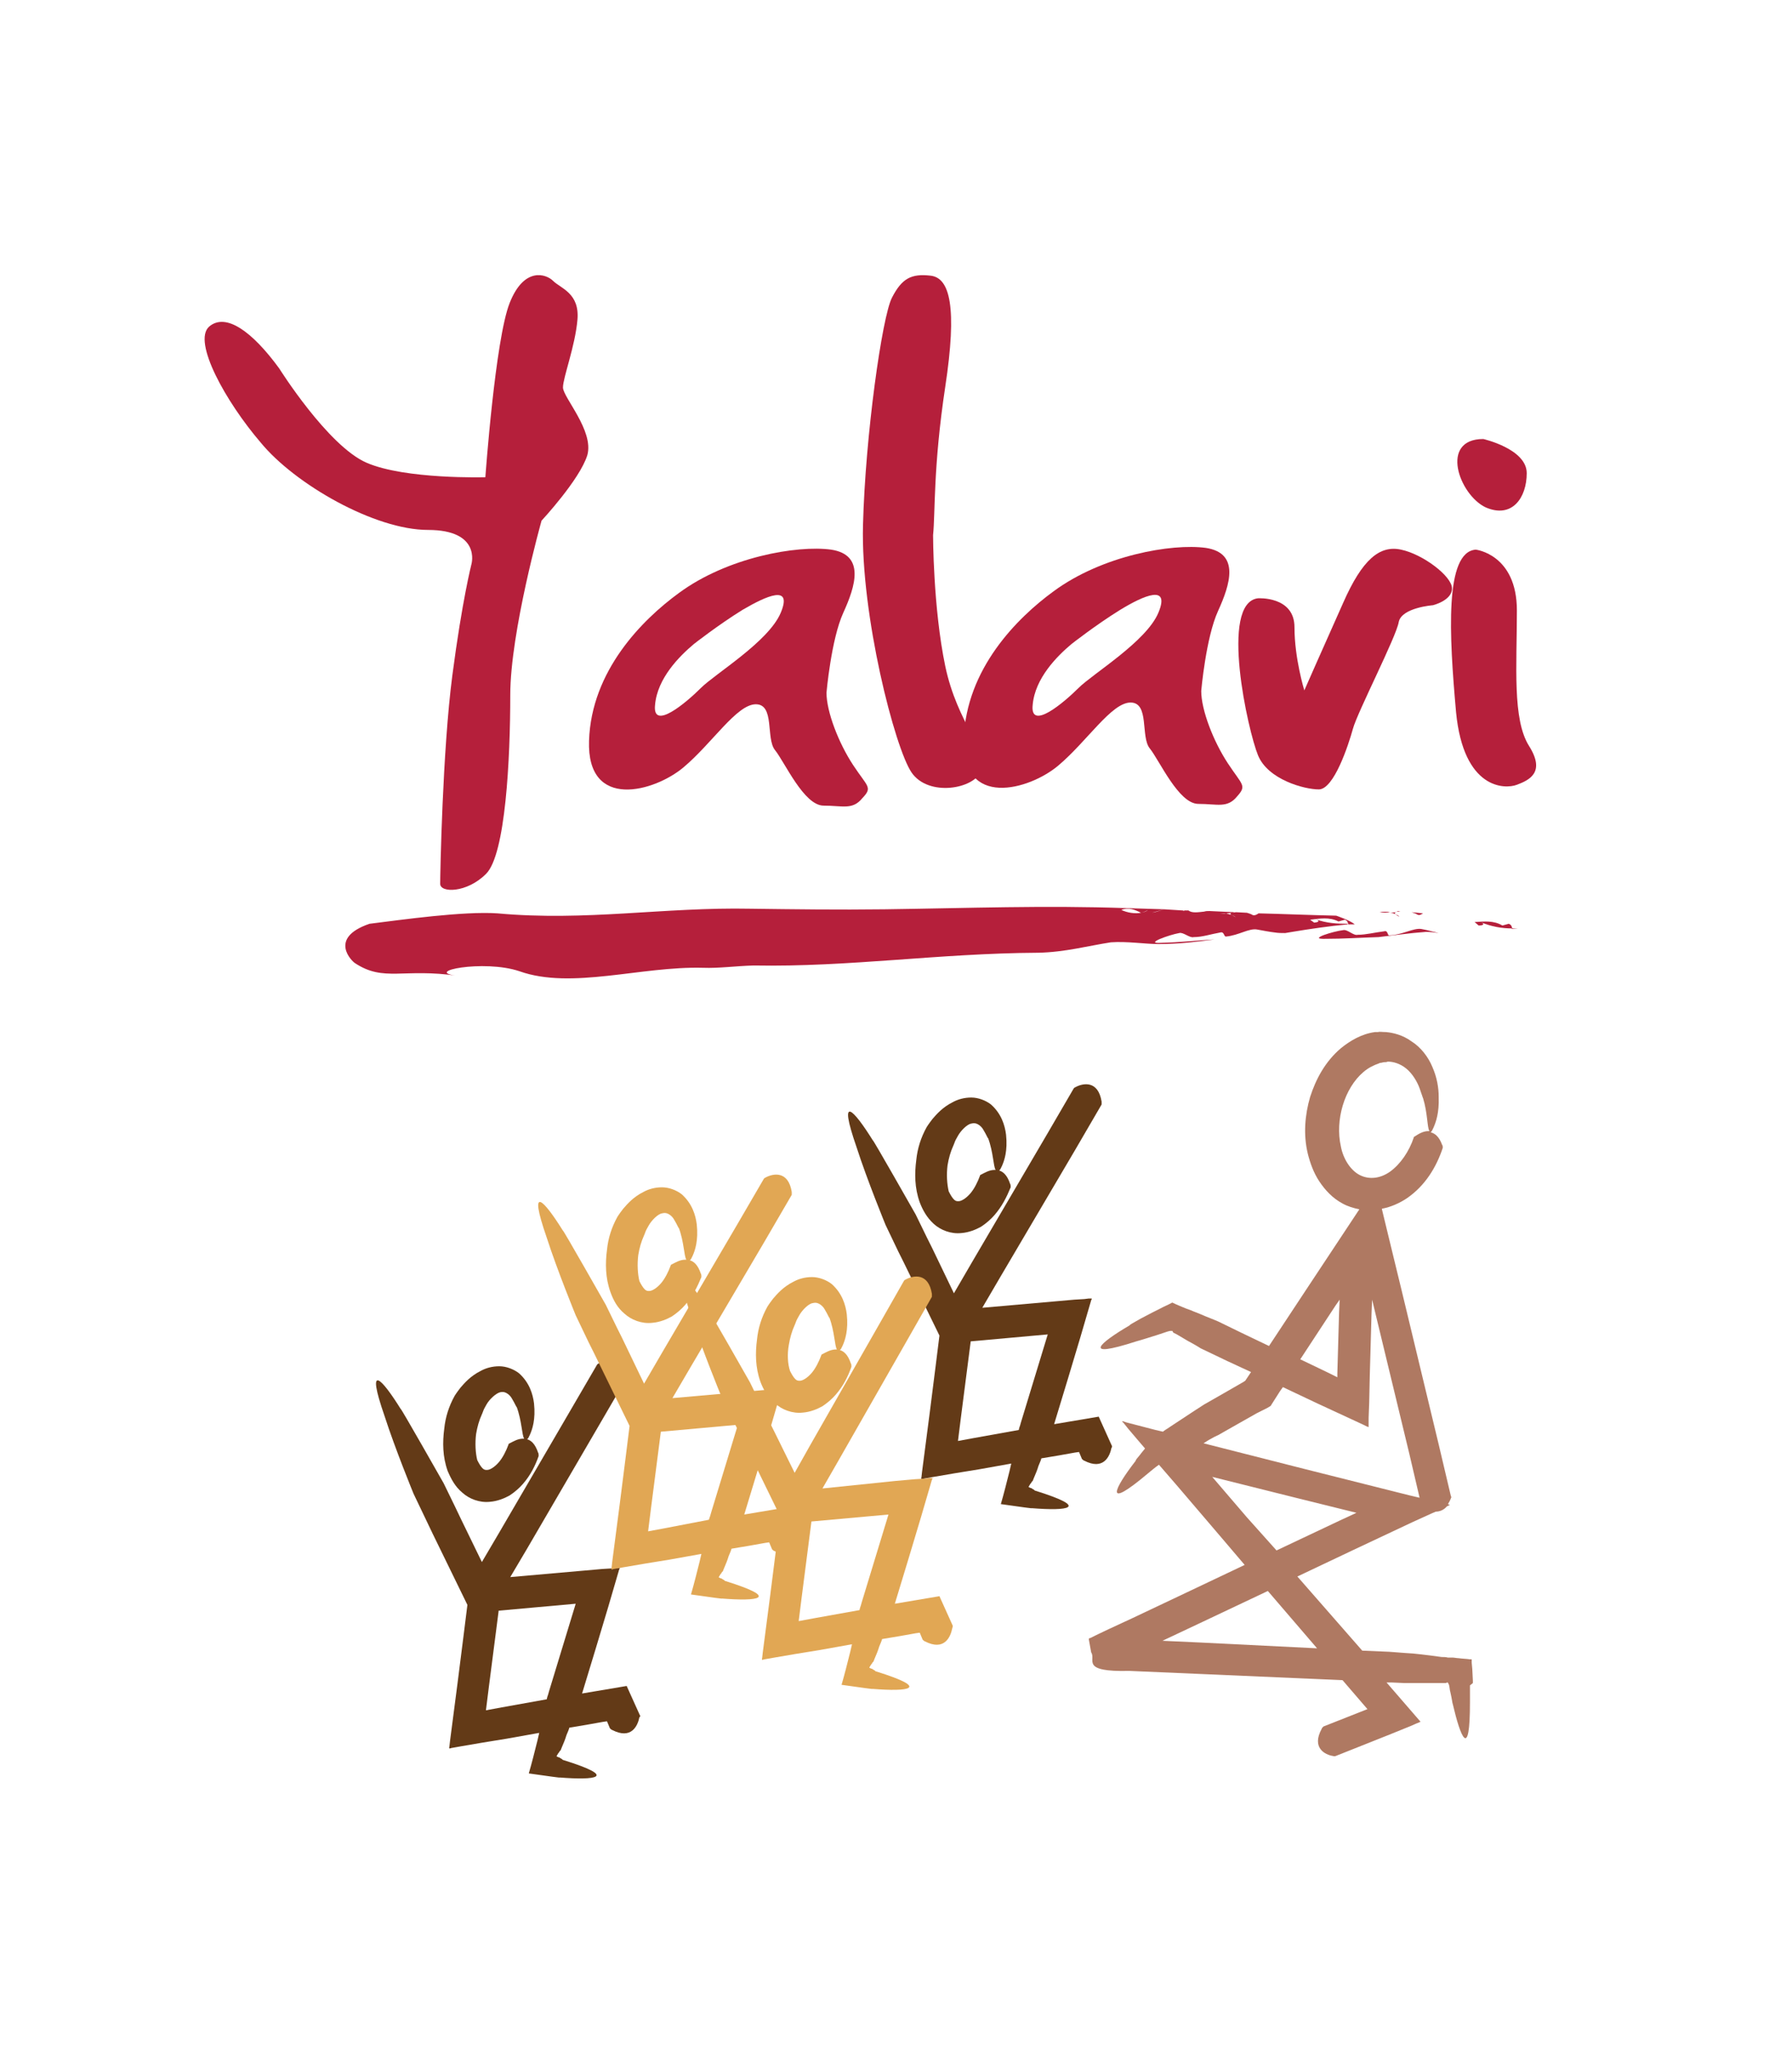<?xml version="1.0" encoding="utf-8"?>
<svg xmlns="http://www.w3.org/2000/svg" xmlns:xlink="http://www.w3.org/1999/xlink" version="1.1" id="Layer_2" x="0px" y="0px" viewBox="0 0 309.4 353.9" style="enable-background:new 0 0 309.4 353.9;">
<style type="text/css">
	.st0{fill:#B51F3B;}
	.st1{fill:#AF7962;}
	.st2{fill:#633A17;}
	.st3{fill:#E1A754;}
</style>
<g>
	<g>
		<path class="st0" d="M245.7,157.7l-2-0.2c0.3,0.1,0.7,0.2,1,0.4C245.1,158.1,245.3,157.9,245.7,157.7z"/>
		<polygon class="st0" points="241.8,157.4 241.4,157.3 241.1,157.4"/>
		<path class="st0" d="M238.2,157.5c0.6,0.1,1.2,0.1,1.8,0C239.5,157.4,238.9,157.4,238.2,157.5z"/>
		<path class="st0" d="M241,157.9c-0.2-0.2-0.3-0.3,0.1-0.4l0,0l-1.1,0.1C240.4,157.6,240.7,157.7,241,157.9z"/>
		<path class="st0" d="M241,157.9c0.2,0.2,0.5,0.3,0.6,0.4C241.5,158.1,241.3,158,241,157.9z"/>
		<path class="st0" d="M239.9,161.5c-0.4,0.1-0.2-0.9-0.9-0.7c-1.7,0.2-3.1,0.6-4.6,0.6c-0.7,0.2-1.8-1-2.5-0.8&#xA;			c-1.7,0.2-5.9,1.5-3.4,1.5c3.7,0,6.2-0.2,9.5-0.3c2.7-0.3,5.4-0.7,8.2-0.9c0.8,0,1.5,0.1,2.2,0.2c-0.9-0.2-1.9-0.5-3-0.7&#xA;			C244,160.2,242.2,161.4,239.9,161.5z"/>
		<path class="st0" d="M260.5,159.5l-1.1,0.3c-1.5-0.9-3.2-0.7-4.8-0.6l0.7,0.6c0.9,0,1.1-0.3,0.3-0.6c1.9,0.8,3.7,1.1,5.5,1.1&#xA;			C261,160,261,159.7,260.5,159.5z"/>
		<path class="st0" d="M262.1,160.3l-1.1,0c0,0,0,0.1,0,0.1L262.1,160.3L262.1,160.3z"/>
		<path class="st0" d="M230.7,158.1c-4.7-0.1-9.1-0.3-13.4-0.4c-0.3,0.2-0.6,0.4-1,0.3c-0.3-0.2-0.7-0.3-1-0.4l-1.9-0.1l-0.7,0.1&#xA;			l0,0c-0.4,0.1-0.3,0.3,0,0.4c0.2,0.1,0.5,0.2,0.7,0.4c-0.1-0.1-0.4-0.2-0.7-0.4c-0.3-0.1-0.6-0.2-1-0.3c-0.6,0.1-1.2,0.1-1.8,0&#xA;			c0.7-0.1,1.3-0.1,1.8,0l1.1-0.1l0.3-0.1l-4.3-0.2c-0.3,0-0.6,0-0.9,0.1c-1,0.1-2.1,0.3-2.7-0.2l-0.8,0l0.1,0.1&#xA;			c-0.1,0-0.2-0.1-0.3-0.1L201,157c-0.7,0.2-1.4,0.5-2.1,0.6l-0.7-0.5c-0.3,0.3-0.7,0.4-1.2,0.5c0.6,0.3,1.1,0.7,1.6,0.9&#xA;			c0.7,0.5,1.6-1.1,2.5-0.1c-0.9-1-1.8,0.6-2.5,0.1c-0.5-0.2-1-0.6-1.6-0.9c-1,0.2-2.4,0-3.4-0.5c1.3-0.5,2.4,0,3.4,0.5&#xA;			c0.5-0.1,0.9-0.3,1.2-0.5l0.7,0.5c0.7-0.2,1.4-0.4,2.1-0.6l-6.5-0.2c-14.1-0.5-27.1,0-41.8,0.2c-7.9,0.1-15.6,0-23.1-0.1&#xA;			c-15-0.3-28.4,2.2-43.7,0.8c-5.9-0.4-16.5,1.1-22.1,1.8c-7.3,2.5-2.9,6.6-2.5,6.8c5,3.3,8.3,0.8,17.8,2.2&#xA;			c-6.4-0.7,4.4-2.9,10.6-0.8c9,3.2,21-0.9,31.7-0.6c2.7,0.1,5.5-0.3,8.7-0.4c16.6,0.3,31.8-2.1,49.2-2.2c4.6-0.1,8.6-1.2,12.5-1.8&#xA;			c2.8-0.2,5.9,0.3,8.2,0.3c3.6,0,6.7-0.4,9.7-0.8c-3.3,0.2-5.8,0.5-9.5,0.6c-2.5,0.1,1.7-1.4,3.4-1.7c0.7-0.2,1.8,0.9,2.5,0.7&#xA;			c1.5,0,2.9-0.5,4.6-0.8c0.7-0.2,0.6,0.8,1,0.7c2.2-0.2,4-1.5,5.4-1.2c1.1,0.2,2.1,0.4,3,0.5c0.6,0.1,1.2,0.1,1.8,0.1l1.2-0.2&#xA;			c-0.3-0.3-0.4-0.7-0.5-1.1c0.6,0.1,1.4,0.3,2,0.4c-0.6-0.1-1.4-0.3-2-0.4c0.1,0.4,0.2,0.8,0.5,1.1c3-0.5,6.4-1,9.6-1.3l0-0.1&#xA;			c-1.9,0-3.7-0.1-5.6-0.8c0.8,0.3,0.7,0.5-0.2,0.6l-0.7-0.5c1.7-0.2,3.3-0.5,4.9,0.3l1.1-0.3c0.5,0.2,0.5,0.5,0.6,0.8&#xA;			c0.4,0,0.7,0,1.1,0C233.1,158.9,230.7,158.1,230.7,158.1z"/>
		<path class="st0" d="M211.6,157.7c0.3,0,0.6-0.1,0.9-0.1l-3.6-0.2C209.6,158,210.6,157.8,211.6,157.7z"/>
	</g>
	<g>
		<path class="st0" d="M48.2,63.6c0,0,8.4,13.4,15.1,16.3c6.7,2.9,20.5,2.5,20.5,2.5s1.7-23.8,4.2-30.1c2.5-6.3,6.3-5,7.5-3.8&#xA;			c1.3,1.3,4.6,2.1,4.2,6.7c-0.4,4.6-2.5,10-2.5,11.7c0,1.7,5.4,7.5,4.2,11.7c-1.3,4.2-7.9,11.3-7.9,11.3s-5.4,19.2-5.4,30.1&#xA;			c0,10.9-0.8,27.6-4.2,30.9c-3.3,3.3-7.9,3.3-7.9,1.7c0-1.7,0.4-23,2.1-36c1.7-13,3.3-19.2,3.3-19.2s1.7-5.9-7.5-5.9&#xA;			c-9.2,0-23-7.9-28.9-15.1C39,69.4,33.2,59,36.1,56.4C39,53.9,43.6,57.3,48.2,63.6z"/>
		<path class="st0" d="M161.1,92.4c0,0,0,12.5,2.1,22.6c2.1,10,7.5,14.6,6.3,18c-1.3,3.3-9.2,4.6-12.1,0.4&#xA;			c-2.9-4.2-8.8-27.2-8.4-42.7c0.4-15.5,3.3-36,5-39.3c1.7-3.3,3.3-4.2,6.7-3.8c3.3,0.4,4.6,5.4,2.5,19.2&#xA;			C161.1,80.7,161.5,88.6,161.1,92.4z"/>
		<path class="st0" d="M217.2,103.3c0,0,6.3-0.4,6.3,5c0,5.4,1.7,10.9,1.7,10.9s3.3-7.5,6.7-15.1c3.3-7.5,6.3-10,10-9.2&#xA;			c3.8,0.8,8.8,4.6,8.8,6.7c0,2.1-3.3,2.9-3.3,2.9s-5.4,0.4-5.9,2.9c-0.4,2.5-7.1,15.5-7.9,18.4c-0.8,2.9-3.3,10.5-5.9,10.5&#xA;			c-2.5,0-8.8-1.7-10.5-5.9C215.5,126.3,210.5,104.1,217.2,103.3z"/>
		<path class="st0" d="M254.8,94.9c0,0,7.1,0.8,7.1,10.5c0,9.6-0.8,18.8,2.1,23.4c2.9,4.6,0,5.9-2.1,6.7c-2.1,0.8-9.2,0.8-10.5-12.5&#xA;			C250.2,109.6,249.4,95.3,254.8,94.9z"/>
		<path class="st0" d="M256.1,75.8c0,0,7.5,1.7,7.5,5.9c0,4.2-2.5,7.9-7.1,5.9C251.9,85.4,248.5,75.8,256.1,75.8z"/>
		<path class="st0" d="M212,131.8c-2.5-3.8-4.6-9.2-4.6-12.5c0,0,0.8-9.2,2.9-13.8c2.1-4.6,3.8-10-2.1-10.9&#xA;			c-5.9-0.8-17.9,1.3-26.3,7.5c-6.3,4.6-15.1,13.4-15.5,25.5c-0.4,12.1,11.3,8.8,16.3,4.6c5-4.2,9.2-10.9,12.5-10.9&#xA;			c3.3,0,1.7,5.9,3.3,7.9c1.7,2.1,5,9.6,8.4,9.6c3.3,0,5,0.8,6.7-1.3C215.3,135.6,214.5,135.6,212,131.8z M200,105.8&#xA;			c-2.1,5-11.3,10.5-13.8,13c-2.5,2.5-8.4,7.5-7.9,2.9c0.4-4.6,4.2-8.4,6.7-10.5c0,0,4.2-3.3,8.4-5.9&#xA;			C197.5,102.8,202.1,100.8,200,105.8z"/>
		<path class="st0" d="M147.3,132.1c-2.5-3.8-4.6-9.2-4.6-12.5c0,0,0.8-9.2,2.9-13.8c2.1-4.6,3.8-10-2.1-10.9&#xA;			c-5.9-0.8-17.9,1.3-26.3,7.5c-6.3,4.6-15.1,13.4-15.5,25.5c-0.4,12.1,11.3,8.8,16.3,4.6c5-4.2,9.2-10.9,12.5-10.9&#xA;			c3.3,0,1.7,5.9,3.3,7.9c1.7,2.1,5,9.6,8.4,9.6c3.3,0,5,0.8,6.7-1.3C150.7,135.9,149.8,135.9,147.3,132.1z M134.8,105.8&#xA;			c-2.1,5-11.3,10.5-13.8,13c-2.5,2.5-8.4,7.5-7.9,2.9c0.4-4.6,4.2-8.4,6.7-10.5c0,0,4.2-3.3,8.4-5.9&#xA;			C132.3,102.9,136.9,100.8,134.8,105.8z"/>
	</g>
</g>
<path class="st1" d="M254.3,290.6l0-0.2l0-0.2l-0.1-2l-0.1-1.1l0-0.5c0,0,0-0.1,0-0.1l-0.1,0l-0.2,0c-0.7-0.1-1.3-0.1-2-0.2&#xA;	c-0.3,0-0.7-0.1-1-0.1l-0.5,0c-0.2,0-0.2,0-0.3,0c-0.4-0.1-0.7-0.1-1.1-0.1c-2.8-0.4-4.9-0.6-4.9-0.6l-1.5-0.1l-1.3-0.1l-1.3-0.1&#xA;	l-4.7-0.2L224,272.2l9.7-4.6l10.2-4.8l3.3-1.5l0.7-0.3c0.8,0,1.5-0.4,1.9-0.9l0.2-0.1l0.2-0.1c0.1,0,0.2-0.1,0-0.1l-0.2-0.1&#xA;	c0.2-0.3,0.4-0.7,0.5-1c0.1-0.2,0.1-0.2,0-0.4l-2.1-8.9l-6.4-26.6l-1.8-7.4l-1.6-6.6l0-0.1c1.6-0.3,3.1-1,4.3-1.8&#xA;	c3.2-2.2,5.1-5.4,6.2-8.7c0-0.1,0-0.5-0.1-0.5c-0.5-1.4-1.2-2-2-2.2c0.2-0.1,0.3-0.4,0.5-0.8c0.4-0.9,1-2.5,0.9-5.3&#xA;	c0-1.6-0.3-3.4-1.1-5.2c-0.7-1.7-2-3.4-3.6-4.4c-1.5-1.1-3.2-1.5-4.4-1.6c-0.6,0-1.1-0.1-1.4,0c-0.3,0-0.5,0-0.5,0&#xA;	c-2.3,0.3-4.3,1.5-5.9,2.8c-2.7,2.3-4.3,5.3-5.3,8.4c-0.9,3.1-1.2,6.5-0.4,9.8c0.4,1.6,1,3.3,2,4.8c1,1.5,2.3,2.9,4,3.8&#xA;	c0.9,0.5,1.9,0.8,2.9,1l-9,13.6l-6.6,10l-4.8-2.3l-3.9-1.9c0,0-0.9-0.4-2.2-0.9c-0.7-0.3-1.4-0.6-2.2-0.9c-0.4-0.2-0.8-0.3-1.3-0.5&#xA;	c-0.7-0.3-1.5-0.6-2.3-1c-0.7,0.4-1.5,0.7-2.2,1.1c-0.4,0.2-0.8,0.4-1.2,0.6c-0.8,0.4-1.5,0.8-2.1,1.1c-1.2,0.7-2,1.1-1.8,1.1&#xA;	c-5.3,3.1-8.5,5.9,1.1,2.8c1.1-0.3,2.3-0.7,3.6-1.1c0.6-0.2,1.2-0.4,1.8-0.6l0.4-0.1c0.1,0,0.1,0,0.1,0l0.1,0c0.1,0,0.1,0,0.2,0&#xA;	l0.1,0.1l0,0.1c0,0,0,0,0.1,0.1c0.4,0.2,0.8,0.4,1.1,0.6c0.7,0.4,1.3,0.8,1.9,1.1c1.1,0.6,1.7,1,1.7,1l4.6,2.2l4.1,1.9l-0.8,1.2&#xA;	l-0.2,0.3l-0.3,0.2l-3.3,1.9l-3.5,2c0,0-2.8,1.8-5.8,3.8c-0.4,0.3-0.8,0.5-1.2,0.8c0,0-0.1,0.1-0.1,0.1l-1.3-0.3l-5-1.3l-0.6-0.2&#xA;	c0,0-0.1,0-0.2,0l0.1,0.1l0.2,0.2l0.8,1l1.7,2l1.2,1.4c-0.3,0.4-0.6,0.7-0.8,1c-0.6,0.7-0.9,1.1-0.8,1.1c-3.8,4.9-5.6,8.7,2.1,2.2&#xA;	c0.6-0.5,1.2-1,1.9-1.5l3.2,3.7l7.6,8.9l4,4.7l-9.9,4.7l-9.5,4.5l-4.1,1.9l-2.1,1l-1,0.5l-0.3,0.1c0,0,0,0,0,0.1l0,0.1l0.4,2.2&#xA;	c0.9,1.3-2,3.4,6.6,3.2l11.6,0.5l25.2,1.1l4.3,5l0,0l-7.6,3c-0.1,0.1-0.3,0.3-0.3,0.4c-1.8,3.3,0.6,4.5,2,4.7c0.2,0.1,0.3,0,0.4,0&#xA;	l9.3-3.7l3.7-1.5l0.9-0.4l0.5-0.2l0.2-0.1l0.1,0c0,0,0,0,0,0l-0.1-0.1l-1.3-1.5l-4.5-5.2l0.9,0l2.2,0.1c0,0,1,0,2.4,0&#xA;	c0.7,0,1.6,0,2.4,0c0.4,0,0.9,0,1.4,0l0.7,0c0.1,0,0.1,0,0.2,0c0.1,0,0.2-0.1,0.3-0.1c0.1,0,0.1,0,0.1,0.1l0.1,0.1&#xA;	c0,0.1,0.1,0.2,0.1,0.3c0.1,0.4,0.1,0.8,0.2,1.1c0.3,1.3,0.4,2.2,0.4,2c1.4,6,3,9.9,3-0.2c0-0.7,0-1.5,0-2.3l0-0.6L254.3,290.6z&#xA;	 M231.5,197.9c-1-4.5,0.6-10,3.9-12.8c0.8-0.7,1.8-1.2,2.7-1.5c0,0,0.1-0.1,0.4-0.1c0.1,0,0.3-0.1,0.5-0.1c0.2,0,0.4,0,0.6-0.1&#xA;	c0.9,0,2.1,0.3,3.2,1.2c1.1,0.9,1.9,2.3,2.3,3.4c0.4,1.1,0.6,1.8,0.6,1.7c0.8,2.6,0.7,5.1,1.1,5.7c-0.1,0-0.2,0-0.2,0&#xA;	c-0.9,0-1.7,0.5-2.3,0.9c-0.2,0.1-0.2,0.1-0.2,0.2c-0.8,2.4-2.3,4.6-4.1,5.9c-1.7,1.2-3.6,1.4-5.2,0.6&#xA;	C233.2,202.1,231.9,200.1,231.5,197.9z M230.6,225.4l0.7-1l-0.1,2.2l-0.3,10.6l0,0.6l-1.4-0.7l-5-2.4L230.6,225.4z M210.3,247.8&#xA;	l3.7-2.1l3-1.7l1-0.5l0.8-0.4l0.5-0.3c0.2-0.1,0.2-0.3,0.3-0.4l1.4-2.2l0.5-0.7l5.7,2.7l8.2,3.8l0.6,0.3c0.1,0,0.2,0.1,0.3,0.1&#xA;	l0-0.3l0-1.3l0.1-2.6l0.1-4.7l0.3-10.6l0.1-2.5l6.4,26.5l1.8,7.7l-1.7-0.4l-17.9-4.5l-17.7-4.5C209.3,248.2,210.3,247.8,210.3,247.8&#xA;	z M215.3,262l-6-7l14.8,3.7l10.1,2.5l-2.8,1.3l-11,5.2L215.3,262z M207.3,283.6l-6.6-0.3c0,0,0,0,0,0l7-3.3l11.2-5.3l8.5,9.9&#xA;	L207.3,283.6z"/>
<g>
	<path class="st2" d="M192,249.7l-2.3-5.1l-7.7,1.3l0,0l2.4-7.9l2.1-7l1.9-6.5l0.1-0.2c0,0,0-0.1,0-0.1l-0.1,0l-0.4,0l-0.8,0.1&#xA;		l-1.7,0.1l-3.4,0.3l-12.5,1.1l3.1-5.3l12.9-21.9l4.6-7.9c0-0.1,0-0.4,0-0.5c-0.6-3.7-3.2-3.2-4.5-2.5c-0.2,0.1-0.2,0.1-0.3,0.2&#xA;		l-4.6,7.9l-12.9,22l-3.2,5.5l-3.8-7.9l-0.9-1.8l-1.9-3.9c0,0-7.6-13.4-7.4-12.8c-3.3-5.3-6.1-8.3-2.8,1.2c1.8,5.6,5,13.4,5,13.4&#xA;		l2.2,4.6l0.9,1.8l6.2,12.7l-0.2,1.6l-0.5,4l-1,7.9l-1.3,10l-0.1,0.9c0,0.1-0.1,0.3,0,0.4l0.4-0.1l1.7-0.3l3.5-0.6l4.3-0.7l5.6-1&#xA;		c-0.1,0.4-0.2,0.9-0.3,1.3c-0.5,2-1,4-1.5,5.7c3.5,0.5,5.7,0.8,5.3,0.7c6.2,0.5,10.3,0,0.7-3c-0.1,0-0.2-0.1-0.2-0.1l-0.1-0.1&#xA;		l-0.2-0.1c-0.1-0.1-0.3-0.2-0.4-0.2l-0.2-0.1c0,0-0.1,0-0.1-0.1l0.3-0.5c0.1-0.1,0.2-0.2,0.2-0.3l0.1-0.1c0,0,0,0,0.1-0.1l0.2-0.5&#xA;		c0.3-0.7,0.6-1.4,0.8-2.1c0.2-0.5,0.4-0.9,0.5-1.3l3-0.5l2.8-0.5l0.7-0.1l0,0l0,0l0,0l0.5,1.2c0.1,0.1,0.3,0.3,0.4,0.3&#xA;		c3.3,1.7,4.4-0.7,4.7-2.2C192,249.9,192,249.8,192,249.7z M168.1,248.3l-2.7,0.5l0.5-4l1.7-13.2l13.3-1.2l-4.6,15.1l-0.2,0.7&#xA;		c0,0-0.1,0.2-0.2,0.7L168.1,248.3z"/>
	<path class="st2" d="M161.2,211.3c1.2,1.1,3,1.8,4.8,1.6c1.3-0.1,2.5-0.6,3.4-1.1c0.9-0.6,1.7-1.3,2.3-2c1.3-1.5,2.1-3.1,2.8-4.8&#xA;		c0-0.2,0-0.5-0.1-0.6c-0.5-1.5-1.2-2.1-1.9-2.3c0.2-0.1,0.3-0.4,0.5-0.8c0.4-0.9,1-2.6,0.7-5.4c-0.1-0.8-0.3-1.7-0.7-2.6&#xA;		c-0.4-0.9-1-1.8-1.9-2.6c-0.9-0.7-2.2-1.2-3.4-1.2c-1.2,0-2.3,0.3-3.2,0.8c-1.8,0.9-2.8,2.1-3.5,2.9c-0.7,0.9-1,1.4-1,1.4&#xA;		c-1,1.8-1.6,3.7-1.8,5.7c-0.3,2.3-0.3,4.8,0.6,7.3C159.3,208.9,160,210.2,161.2,211.3z M163.6,201.2c0.2-1.2,0.5-2.3,1-3.4&#xA;		c0,0,0.1-0.2,0.2-0.5c0.1-0.3,0.3-0.7,0.6-1.2c0.5-0.9,1.6-2,2.3-2.1c0.4-0.1,0.7-0.1,1.1,0.1c0.4,0.2,0.8,0.6,1,1&#xA;		c0.5,0.8,0.8,1.6,0.8,1.4c0.9,2.4,0.9,4.9,1.3,5.5c-0.1,0-0.2,0-0.2,0c-0.9,0-1.7,0.5-2.3,0.8c-0.2,0.1-0.2,0.1-0.2,0.2&#xA;		c-0.4,1.1-1,2.3-1.7,3.1c-0.7,0.8-1.5,1.3-2,1.3c-0.3,0-0.5,0-0.8-0.3c-0.3-0.3-0.6-0.8-0.9-1.4&#xA;		C163.5,204.4,163.4,202.8,163.6,201.2z"/>
</g>
<g>
	<path class="st2" d="M110.5,296.2l-2.3-5.1l-7.7,1.3l0,0l2.4-7.9l2.1-7l1.9-6.5l0.1-0.2c0,0,0-0.1,0-0.1l-0.1,0l-0.4,0l-0.8,0.1&#xA;		l-1.7,0.1l-3.4,0.3l-12.5,1.1l2.9-4.9l12.3-21.1l4.6-7.9c0-0.1,0-0.4,0-0.5c-0.6-3.7-3.2-3.2-4.5-2.5c-0.2,0.1-0.2,0.1-0.3,0.2&#xA;		l-4.6,7.9l-12.3,21.1l-3,5.1l-3.6-7.4l-1.1-2.3l-1.9-3.9c0,0-7.6-13.4-7.4-12.8c-3.3-5.3-6.1-8.3-2.8,1.2c1.8,5.6,5,13.4,5,13.4&#xA;		l2.2,4.6l1.1,2.3l6,12.3l-0.2,1.6l-0.5,4l-1,7.9l-1.3,10l-0.1,0.9c0,0.1-0.1,0.3,0,0.4l0.4-0.1l1.7-0.3l3.5-0.6l4.3-0.7l5.6-1&#xA;		c-0.1,0.4-0.2,0.9-0.3,1.3c-0.5,2-1,4-1.5,5.7c3.5,0.5,5.7,0.8,5.3,0.7c6.2,0.5,10.3,0,0.7-3c-0.1,0-0.2-0.1-0.2-0.1l-0.1-0.1&#xA;		l-0.2-0.1c-0.1-0.1-0.3-0.2-0.4-0.2l-0.2-0.1c0,0-0.1,0-0.1-0.1l0.3-0.5c0.1-0.1,0.2-0.2,0.2-0.3l0.1-0.1c0,0,0,0,0.1-0.1l0.2-0.5&#xA;		c0.3-0.7,0.6-1.4,0.8-2.1c0.2-0.5,0.4-0.9,0.5-1.3l3-0.5l2.8-0.5l0.7-0.1l0,0l0,0l0,0l0.5,1.2c0.1,0.1,0.3,0.3,0.4,0.3&#xA;		c3.3,1.7,4.4-0.7,4.7-2.2C110.6,296.3,110.6,296.3,110.5,296.2z M86.6,294.8l-2.7,0.5l0.5-4l1.7-13.2l13.3-1.2l-4.6,15.1l-0.2,0.7&#xA;		c0,0-0.1,0.2-0.2,0.7L86.6,294.8z"/>
	<path class="st2" d="M79.8,257.7c1.2,1.1,3,1.8,4.8,1.6c1.3-0.1,2.5-0.6,3.4-1.1c0.9-0.6,1.7-1.3,2.3-2c1.3-1.5,2.1-3.1,2.7-4.8&#xA;		c0-0.2,0-0.5-0.1-0.6c-0.5-1.5-1.2-2.1-1.9-2.3c0.2-0.1,0.3-0.4,0.5-0.8c0.4-0.9,1-2.6,0.7-5.4c-0.1-0.8-0.3-1.7-0.7-2.6&#xA;		c-0.4-0.9-1-1.8-1.9-2.6c-0.9-0.7-2.2-1.2-3.4-1.2c-1.2,0-2.3,0.3-3.2,0.8c-1.8,0.9-2.8,2.1-3.5,2.9c-0.7,0.9-1,1.4-1,1.4&#xA;		c-1,1.8-1.6,3.7-1.8,5.7c-0.3,2.3-0.3,4.8,0.6,7.3C77.9,255.4,78.6,256.7,79.8,257.7z M82.2,247.6c0.2-1.2,0.5-2.3,1-3.4&#xA;		c0,0,0.1-0.2,0.2-0.5c0.1-0.3,0.3-0.7,0.6-1.2c0.5-0.9,1.6-1.9,2.3-2.1c0.4-0.1,0.7-0.1,1.1,0.1c0.4,0.2,0.8,0.6,1,1&#xA;		c0.5,0.8,0.8,1.6,0.8,1.4c0.9,2.4,0.9,4.9,1.3,5.5c-0.1,0-0.2,0-0.2,0c-0.9,0-1.7,0.5-2.3,0.8c-0.2,0.1-0.2,0.1-0.2,0.2&#xA;		c-0.4,1.1-1,2.3-1.7,3.1c-0.7,0.8-1.5,1.3-2,1.3c-0.3,0-0.5,0-0.8-0.3c-0.3-0.3-0.6-0.8-0.9-1.4C82.1,250.9,82,249.2,82.2,247.6z"/>
</g>
<g>
	<path class="st3" d="M164.5,280.7l-2.3-5.1l-7.7,1.3l0,0l2.4-7.9l2.1-7l1.9-6.5l0.1-0.2c0,0,0-0.1,0-0.1l-0.1,0l-0.4,0l-0.8,0.1&#xA;		l-1.7,0.1l-3.4,0.3L142,257l2.7-4.7l11.7-20.5l4.5-7.9c0-0.1,0-0.4,0-0.5c-0.6-3.7-3.2-3.2-4.5-2.5c-0.2,0.1-0.2,0.1-0.3,0.2&#xA;		l-4.5,7.9l-11.7,20.5l-2.7,4.8l-3.4-6.9l-2.4-4.8l-1.9-3.9c0,0-7.6-13.4-7.4-12.8c-3.3-5.3-6.1-8.3-2.8,1.2c1.8,5.6,5,13.4,5,13.4&#xA;		l2.2,4.6l2.4,4.8l5.8,11.9l-0.2,1.6l-0.5,4l-1,7.9l-1.3,10l-0.1,0.9c0,0.1-0.1,0.3,0,0.4l0.4-0.1l1.7-0.3l3.5-0.6l4.3-0.7l5.6-1&#xA;		c-0.1,0.4-0.2,0.9-0.3,1.3c-0.5,2-1,4-1.5,5.7c3.5,0.5,5.7,0.8,5.3,0.7c6.2,0.5,10.3,0,0.7-3c-0.1,0-0.2-0.1-0.2-0.1l-0.1-0.1&#xA;		l-0.2-0.1c-0.1-0.1-0.3-0.2-0.4-0.2l-0.2-0.1c0,0-0.1,0-0.1-0.1l0.3-0.5c0.1-0.1,0.2-0.2,0.2-0.3l0.1-0.1c0,0,0,0,0.1-0.1l0.2-0.5&#xA;		c0.3-0.7,0.6-1.4,0.8-2.1c0.2-0.5,0.4-0.9,0.5-1.3l3-0.5l2.8-0.5l0.7-0.1l0,0l0,0l0,0l0.5,1.2c0.1,0.1,0.3,0.3,0.4,0.3&#xA;		c3.3,1.7,4.4-0.7,4.7-2.2C164.5,280.9,164.5,280.8,164.5,280.7z M140.6,279.4l-2.7,0.5l0.5-4l1.7-13.2l13.3-1.2l-4.6,15.1l-0.2,0.7&#xA;		c0,0-0.1,0.2-0.2,0.7L140.6,279.4z"/>
	<path class="st3" d="M133.8,242.3c1.2,1.1,3,1.8,4.8,1.6c1.3-0.1,2.5-0.6,3.4-1.1c0.9-0.6,1.7-1.3,2.3-2c1.3-1.5,2.1-3.1,2.7-4.8&#xA;		c0-0.2,0-0.5-0.1-0.6c-0.5-1.5-1.2-2.1-1.9-2.3c0.2-0.1,0.3-0.4,0.5-0.8c0.4-0.9,1-2.6,0.7-5.4c-0.1-0.8-0.3-1.7-0.7-2.6&#xA;		c-0.4-0.9-1-1.8-1.9-2.6c-0.9-0.7-2.2-1.2-3.4-1.2c-1.2,0-2.3,0.3-3.2,0.8c-1.8,0.9-2.8,2.1-3.5,2.9c-0.7,0.9-1,1.4-1,1.4&#xA;		c-1,1.8-1.6,3.7-1.8,5.7c-0.3,2.3-0.3,4.8,0.6,7.3C131.8,239.9,132.5,241.2,133.8,242.3z M136.2,232.2c0.2-1.2,0.5-2.3,1-3.4&#xA;		c0,0,0.1-0.2,0.2-0.5c0.1-0.3,0.3-0.7,0.6-1.2c0.5-0.9,1.6-2,2.3-2.1c0.4-0.1,0.7-0.1,1.1,0.1c0.4,0.2,0.8,0.6,1,1&#xA;		c0.5,0.8,0.8,1.6,0.8,1.4c0.9,2.4,0.9,4.9,1.3,5.5c-0.1,0-0.2,0-0.2,0c-0.9,0-1.7,0.5-2.3,0.8c-0.2,0.1-0.2,0.1-0.2,0.2&#xA;		c-0.4,1.1-1,2.3-1.7,3.1c-0.7,0.8-1.5,1.3-2,1.3c-0.3,0-0.5,0-0.8-0.3c-0.3-0.3-0.6-0.8-0.9-1.4C136,235.5,135.9,233.8,136.2,232.2&#xA;		z"/>
</g>
<g>
	<path class="st3" d="M138.5,265.3l-2.3-5.1l-7.7,1.3l0,0l2.4-7.9l2.1-7l1.9-6.5l0.1-0.2c0,0,0-0.1,0-0.1l-0.1,0l-0.4,0l-0.8,0.1&#xA;		l-1.7,0.1l-3.4,0.3l-12.5,1.1l3.1-5.3l12.9-21.9l4.6-7.9c0-0.1,0-0.4,0-0.5c-0.6-3.7-3.2-3.2-4.5-2.5c-0.2,0.1-0.2,0.1-0.3,0.2&#xA;		l-4.6,7.9l-12.9,22l-3.2,5.5l-3.8-7.9l-0.9-1.8l-1.9-3.9c0,0-7.6-13.4-7.4-12.8c-3.3-5.3-6.1-8.3-2.8,1.2c1.8,5.6,5,13.4,5,13.4&#xA;		l2.2,4.6l0.9,1.8l6.2,12.7l-0.2,1.6l-0.5,4l-1,7.9l-1.3,10l-0.1,0.9c0,0.1-0.1,0.3,0,0.4l0.4-0.1l1.7-0.3l3.5-0.6l4.3-0.7l5.6-1&#xA;		c-0.1,0.4-0.2,0.9-0.3,1.3c-0.5,2-1,4-1.5,5.7c3.5,0.5,5.7,0.8,5.3,0.7c6.2,0.5,10.3,0,0.7-3c-0.1,0-0.2-0.1-0.2-0.1l-0.1-0.1&#xA;		l-0.2-0.1c-0.1-0.1-0.3-0.2-0.4-0.2l-0.2-0.1c0,0-0.1,0-0.1-0.1l0.3-0.5c0.1-0.1,0.2-0.2,0.2-0.3l0.1-0.1c0,0,0,0,0.1-0.1l0.2-0.5&#xA;		c0.3-0.7,0.6-1.4,0.8-2.1c0.2-0.5,0.4-0.9,0.5-1.3l3-0.5l2.8-0.5l0.7-0.1l0,0l0,0l0,0l0.5,1.2c0.1,0.1,0.3,0.3,0.4,0.3&#xA;		c3.3,1.7,4.4-0.7,4.7-2.2C138.6,265.4,138.6,265.4,138.5,265.3z M114.6,263.9l-2.7,0.5l0.5-4l1.7-13.2l13.3-1.2l-4.6,15.1l-0.2,0.7&#xA;		c0,0-0.1,0.2-0.2,0.6L114.6,263.9z"/>
	<path class="st3" d="M107.8,226.8c1.2,1.1,3,1.8,4.8,1.6c1.3-0.1,2.5-0.6,3.4-1.1c0.9-0.6,1.7-1.3,2.3-2c1.3-1.5,2.1-3.1,2.8-4.8&#xA;		c0-0.2,0-0.5-0.1-0.6c-0.5-1.5-1.2-2.1-1.9-2.3c0.2-0.1,0.3-0.4,0.5-0.8c0.4-0.9,1-2.6,0.7-5.4c-0.1-0.8-0.3-1.7-0.7-2.6&#xA;		c-0.4-0.9-1-1.8-1.9-2.6c-0.9-0.7-2.2-1.2-3.4-1.2c-1.2,0-2.3,0.3-3.2,0.8c-1.8,0.9-2.8,2.1-3.5,2.9c-0.7,0.9-1,1.4-1,1.4&#xA;		c-1,1.8-1.6,3.7-1.8,5.7c-0.3,2.3-0.3,4.8,0.6,7.3C105.9,224.5,106.6,225.8,107.8,226.8z M110.2,216.7c0.2-1.2,0.5-2.3,1-3.4&#xA;		c0,0,0.1-0.2,0.2-0.5c0.1-0.3,0.3-0.7,0.6-1.2c0.5-0.9,1.6-2,2.3-2.1c0.4-0.1,0.7-0.1,1.1,0.1c0.4,0.2,0.8,0.6,1,1&#xA;		c0.5,0.8,0.8,1.6,0.8,1.4c0.9,2.4,0.9,4.9,1.3,5.5c-0.1,0-0.2,0-0.2,0c-0.9,0-1.7,0.5-2.3,0.8c-0.2,0.1-0.2,0.1-0.2,0.2&#xA;		c-0.4,1.1-1,2.3-1.7,3.1c-0.7,0.8-1.5,1.3-2,1.3c-0.3,0-0.5,0-0.8-0.3c-0.3-0.3-0.6-0.8-0.9-1.4C110.1,220,110,218.3,110.2,216.7z"/>
</g>
</svg>